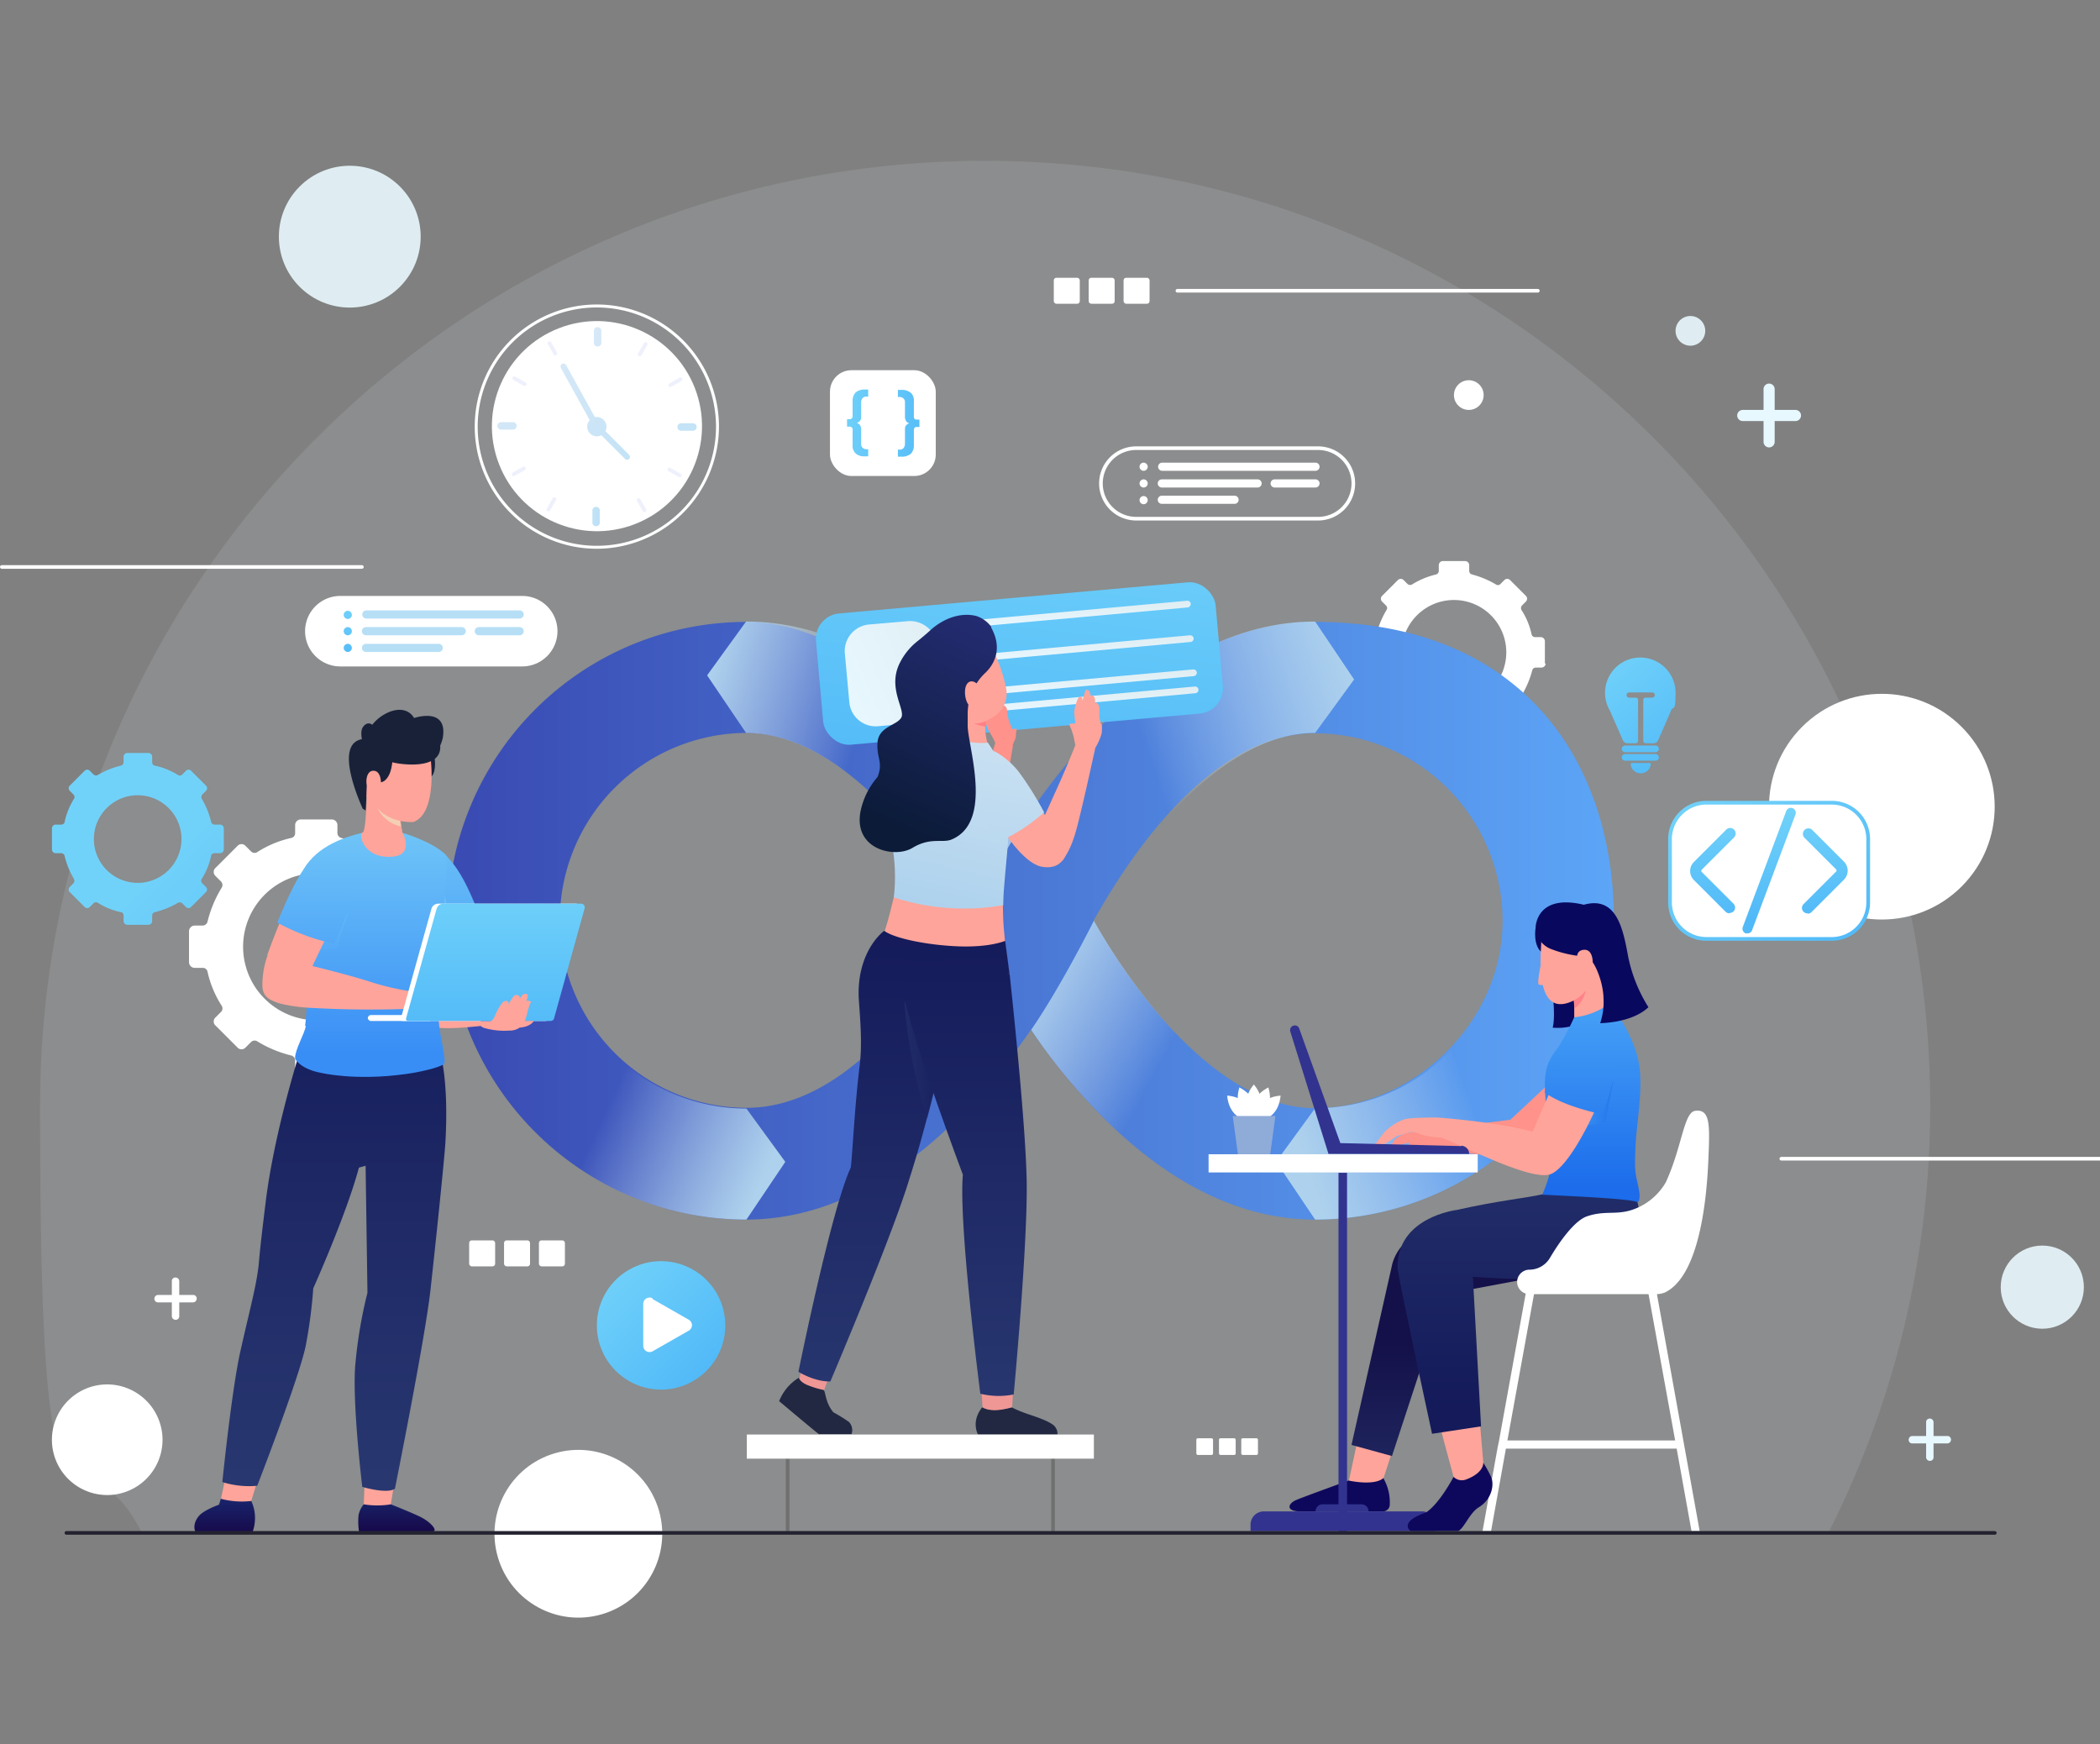 <svg xmlns="http://www.w3.org/2000/svg" xmlns:xlink="http://www.w3.org/1999/xlink" width="566" height="470" viewBox="0 0 566 470">
  <rect x="0" y="0" width="566" height="470" fill="#808080" stroke="none"/>
  <defs>
    <clipPath id="clip-path">
      <rect id="Rectangle_34975" data-name="Rectangle 34975" width="566" height="470" transform="translate(1105 8215)" fill="#fff" stroke="#707070" stroke-width="1"/>
    </clipPath>
    <linearGradient id="linear-gradient" x1="0.5" y1="-43.363" x2="0.5" y2="-44.395" gradientUnits="objectBoundingBox">
      <stop offset="0" stop-color="#dfedf2"/>
      <stop offset="1" stop-color="#e8f8ff"/>
    </linearGradient>
    <linearGradient id="linear-gradient-2" x1="0.5" y1="-410.874" x2="0.5" y2="-420.856" xlink:href="#linear-gradient"/>
    <linearGradient id="linear-gradient-3" x1="0.5" y1="-2004.838" x2="0.5" y2="-2014.825" xlink:href="#linear-gradient"/>
    <linearGradient id="linear-gradient-4" x1="0.5" y1="-738.929" x2="0.5" y2="-755.951" xlink:href="#linear-gradient"/>
    <linearGradient id="linear-gradient-5" x1="0.029" y1="-939.645" x2="1.331" y2="-938.255" xlink:href="#linear-gradient"/>
    <linearGradient id="linear-gradient-6" x1="0.035" y1="-1466.102" x2="1.333" y2="-1464.725" xlink:href="#linear-gradient"/>
    <linearGradient id="linear-gradient-7" x1="0.609" y1="0.609" x2="1.784" y2="1.786" gradientUnits="objectBoundingBox">
      <stop offset="0" stop-color="#71d2f9"/>
      <stop offset="1" stop-color="#51b9f8"/>
    </linearGradient>
    <linearGradient id="linear-gradient-8" x1="-0.018" y1="0.5" x2="1.808" y2="0.5" gradientUnits="objectBoundingBox">
      <stop offset="0" stop-color="#3949b2"/>
      <stop offset="1" stop-color="#5ca5f7"/>
    </linearGradient>
    <linearGradient id="linear-gradient-9" x1="-0.826" y1="0.5" x2="1" y2="0.5" xlink:href="#linear-gradient-8"/>
    <linearGradient id="linear-gradient-10" x1="0.753" y1="0.701" x2="0.045" y2="0.187" gradientUnits="objectBoundingBox">
      <stop offset="0" stop-color="#cbe1f2" stop-opacity="0"/>
      <stop offset="1" stop-color="#aed2ed"/>
    </linearGradient>
    <linearGradient id="linear-gradient-11" x1="0.303" y1="0.216" x2="0.858" y2="0.871" xlink:href="#linear-gradient-10"/>
    <linearGradient id="linear-gradient-12" x1="0.124" y1="0.595" x2="1.023" y2="0.359" xlink:href="#linear-gradient-10"/>
    <linearGradient id="linear-gradient-13" x1="0.671" y1="0.546" x2="-0.014" y2="0.404" xlink:href="#linear-gradient-10"/>
    <linearGradient id="linear-gradient-14" x1="0.256" y1="0.431" x2="0.948" y2="0.672" xlink:href="#linear-gradient-10"/>
    <linearGradient id="linear-gradient-15" x1="0.938" y1="0.4" x2="0.117" y2="0.624" xlink:href="#linear-gradient-10"/>
    <linearGradient id="linear-gradient-16" x1="0.499" y1="1.445" x2="0.499" y2="0.541" gradientUnits="objectBoundingBox">
      <stop offset="0" stop-color="#283770"/>
      <stop offset="1" stop-color="#141049"/>
    </linearGradient>
    <linearGradient id="linear-gradient-17" x1="0.499" y1="-0.435" x2="0.499" y2="0.898" gradientUnits="objectBoundingBox">
      <stop offset="0" stop-color="#283770"/>
      <stop offset="1" stop-color="#141a5a"/>
    </linearGradient>
    <linearGradient id="linear-gradient-18" x1="0.499" y1="-0.062" x2="0.499" y2="0.929" gradientUnits="objectBoundingBox">
      <stop offset="0" stop-color="#49a5f7"/>
      <stop offset="1" stop-color="#1c6ceb"/>
    </linearGradient>
    <linearGradient id="linear-gradient-19" x1="-0.011" y1="0.5" x2="1" y2="0.5" xlink:href="#linear-gradient-18"/>
    <linearGradient id="linear-gradient-20" x1="0.503" y1="-0.599" x2="0.503" y2="1.966" xlink:href="#linear-gradient-18"/>
    <linearGradient id="linear-gradient-21" x1="1.167" y1="-0.53" x2="-0.001" y2="1.27" xlink:href="#linear-gradient-7"/>
    <linearGradient id="linear-gradient-22" x1="1.233" y1="0.153" x2="-0.056" y2="0.756" xlink:href="#linear-gradient"/>
    <linearGradient id="linear-gradient-23" x1="0.499" y1="0" x2="0.499" y2="1" xlink:href="#linear-gradient"/>
    <linearGradient id="linear-gradient-25" x1="0.501" y1="0" x2="0.501" y2="1" xlink:href="#linear-gradient"/>
    <linearGradient id="linear-gradient-29" x1="0.501" y1="1.042" x2="0.501" y2="-0.015" xlink:href="#linear-gradient-17"/>
    <linearGradient id="linear-gradient-30" x1="0" y1="0.5" x2="1" y2="0.5" xlink:href="#linear-gradient-17"/>
    <linearGradient id="linear-gradient-31" x1="0.5" y1="1.025" x2="0.5" y2="-0.068" xlink:href="#linear-gradient-17"/>
    <linearGradient id="linear-gradient-32" x1="0.594" y1="-0.022" x2="0.413" y2="0.982" gradientUnits="objectBoundingBox">
      <stop offset="0" stop-color="#cbe1f2"/>
      <stop offset="1" stop-color="#aed2ed"/>
    </linearGradient>
    <linearGradient id="linear-gradient-33" x1="0.588" y1="-0.108" x2="0.307" y2="1.781" xlink:href="#linear-gradient-32"/>
    <linearGradient id="linear-gradient-34" x1="0.687" y1="-0.144" x2="0.398" y2="0.903" gradientUnits="objectBoundingBox">
      <stop offset="0" stop-color="#272e79"/>
      <stop offset="1" stop-color="#0b1b38"/>
    </linearGradient>
    <linearGradient id="linear-gradient-35" x1="0.04" y1="0.061" x2="1.022" y2="0.997" xlink:href="#linear-gradient-7"/>
    <linearGradient id="linear-gradient-36" x1="0.5" y1="0.005" x2="0.5" y2="0.89" xlink:href="#linear-gradient-7"/>
    <linearGradient id="linear-gradient-37" x1="0.501" y1="-0.223" x2="0.501" y2="1.074" xlink:href="#linear-gradient-7"/>
    <linearGradient id="linear-gradient-38" x1="0.507" y1="-0.228" x2="0.507" y2="1.069" xlink:href="#linear-gradient-7"/>
    <linearGradient id="linear-gradient-39" x1="-4.914" y1="-0.781" x2="-4.914" y2="1.178" gradientUnits="objectBoundingBox">
      <stop offset="0" stop-color="#1a2f79"/>
      <stop offset="1" stop-color="#160545"/>
    </linearGradient>
    <linearGradient id="linear-gradient-40" x1="6.575" y1="0.964" x2="6.575" y2="-0.277" xlink:href="#linear-gradient-17"/>
    <linearGradient id="linear-gradient-41" x1="-0.672" y1="-0.409" x2="-0.672" y2="1.239" xlink:href="#linear-gradient-39"/>
    <linearGradient id="linear-gradient-42" x1="-11.836" y1="-0.195" x2="-11.836" y2="2.158" gradientUnits="objectBoundingBox">
      <stop offset="0" stop-color="#6ec4f7"/>
      <stop offset="1" stop-color="#398ef6"/>
    </linearGradient>
    <linearGradient id="linear-gradient-43" x1="-32.119" y1="0.127" x2="-32.119" y2="1.278" xlink:href="#linear-gradient-42"/>
    <linearGradient id="linear-gradient-44" x1="-1.894" y1="0.006" x2="-1.894" y2="0.888" xlink:href="#linear-gradient-42"/>
    <linearGradient id="linear-gradient-45" x1="52.438" y1="-0.204" x2="54.125" y2="1.388" gradientUnits="objectBoundingBox">
      <stop offset="0" stop-color="#f4cfb3"/>
      <stop offset="1" stop-color="#f2bb9b"/>
    </linearGradient>
    <linearGradient id="linear-gradient-46" x1="-6.883" y1="-0.484" x2="-6.883" y2="2.451" xlink:href="#linear-gradient-42"/>
    <linearGradient id="linear-gradient-47" x1="-2.925" y1="-0.168" x2="-2.925" y2="1.136" xlink:href="#linear-gradient-7"/>
    <linearGradient id="linear-gradient-48" x1="-2.731" y1="-0.475" x2="-2.731" y2="2.44" xlink:href="#linear-gradient-42"/>
    <linearGradient id="linear-gradient-49" x1="1.041" y1="-7390.686" x2="-0.313" y2="-7400.231" gradientUnits="objectBoundingBox">
      <stop offset="0" stop-color="#b6dff6"/>
      <stop offset="1" stop-color="#ddeaf7"/>
    </linearGradient>
    <linearGradient id="linear-gradient-50" x1="1.539" y1="-7393.914" x2="-0.564" y2="-7403.459" xlink:href="#linear-gradient-49"/>
    <linearGradient id="linear-gradient-51" x1="1.159" y1="-7397.186" x2="-3.303" y2="-7406.731" xlink:href="#linear-gradient-49"/>
    <linearGradient id="linear-gradient-52" x1="1.894" y1="-7397.777" x2="-0.807" y2="-7407.323" xlink:href="#linear-gradient-49"/>
    <linearGradient id="linear-gradient-53" x1="0.273" y1="-0.318" x2="2" y2="5.409" xlink:href="#linear-gradient-7"/>
    <linearGradient id="linear-gradient-54" x1="-0.273" y1="-2.136" x2="1.409" y2="3.591" xlink:href="#linear-gradient-7"/>
    <linearGradient id="linear-gradient-55" x1="-0.818" y1="-4.045" x2="0.864" y2="1.727" xlink:href="#linear-gradient-7"/>
    <linearGradient id="linear-gradient-56" x1="-0.281" y1="0.228" x2="3.281" y2="1.172" xlink:href="#linear-gradient-7"/>
    <linearGradient id="linear-gradient-57" x1="-1.879" y1="-0.072" x2="1.621" y2="0.872" xlink:href="#linear-gradient-7"/>
    <linearGradient id="linear-gradient-58" x1="0.069" y1="0.066" x2="0.873" y2="0.87" xlink:href="#linear-gradient-7"/>
    <linearGradient id="linear-gradient-59" x1="0.132" y1="-0.095" x2="1.105" y2="1.333" xlink:href="#linear-gradient-7"/>
    <linearGradient id="linear-gradient-60" x1="-0.81" y1="-12.5" x2="1.04" y2="5.833" xlink:href="#linear-gradient-7"/>
    <linearGradient id="linear-gradient-61" x1="-0.91" y1="-13.445" x2="0.94" y2="4.889" xlink:href="#linear-gradient-7"/>
    <linearGradient id="linear-gradient-62" x1="-2.267" y1="-9.321" x2="1.143" y2="2.464" xlink:href="#linear-gradient-7"/>
    <linearGradient id="linear-gradient-63" x1="4.038" y1="6.538" x2="-2.692" y2="-4.981" xlink:href="#linear-gradient-49"/>
    <linearGradient id="linear-gradient-64" x1="2.878" y1="2.915" x2="-0.671" y2="-0.702" xlink:href="#linear-gradient-49"/>
    <linearGradient id="linear-gradient-65" x1="2.243" y1="3.477" x2="-1.757" y2="-3.369" xlink:href="#linear-gradient-49"/>
    <linearGradient id="linear-gradient-66" x1="14.95" y1="9.981" x2="-2.55" y2="-1.519" xlink:href="#linear-gradient-49"/>
    <linearGradient id="linear-gradient-67" x1="2.827" y1="10.9" x2="-3.904" y2="-19.05" xlink:href="#linear-gradient-49"/>
    <linearGradient id="linear-gradient-68" x1="4.45" y1="3.077" x2="-13.05" y2="-8.423" xlink:href="#linear-gradient-49"/>
    <linearGradient id="linear-gradient-69" x1="5.231" y1="21.55" x2="-1.5" y2="-8.4" xlink:href="#linear-gradient-49"/>
  </defs>
  <g id="img16" transform="translate(-1105 -8215)" clip-path="url(#clip-path)">
    <g id="_7016017" data-name="7016017" transform="translate(1058.634 8188.22)" style="isolation: isolate">
      <g id="OBJECTS" transform="translate(46.856 63.536)">
        <g id="Group_91988" data-name="Group 91988">
          <g id="Group_91960" data-name="Group 91960">
            <path id="Path_114593" data-name="Path 114593" d="M311.672,69.99c-140.666,0-254.72,114.054-254.72,254.72s9.9,80.438,27.413,114.954H538.979A253.592,253.592,0,0,0,566.392,324.71c0-140.666-114.054-254.72-254.72-254.72Z" transform="translate(-46.648 -63.403)" opacity="0.122" fill="url(#linear-gradient)"/>
            <circle id="Ellipse_341" data-name="Ellipse 341" cx="19.109" cy="19.109" r="19.109" transform="translate(66.759 27.024) rotate(-45)" fill="url(#linear-gradient-2)"/>
            <circle id="Ellipse_342" data-name="Ellipse 342" cx="4.002" cy="4.002" r="4.002" transform="translate(451.112 48.407)" fill="url(#linear-gradient-3)"/>
            <circle id="Ellipse_343" data-name="Ellipse 343" cx="4.002" cy="4.002" r="4.002" transform="translate(391.384 65.715)" fill="#fff"/>
            <circle id="Ellipse_344" data-name="Ellipse 344" cx="11.205" cy="11.205" r="11.205" transform="translate(538.753 298.925)" fill="url(#linear-gradient-4)"/>
            <circle id="Ellipse_345" data-name="Ellipse 345" cx="30.414" cy="30.414" r="30.414" transform="translate(463.701 180.643) rotate(-45)" fill="#fff"/>
            <path id="Path_114594" data-name="Path 114594" d="M89.9,407.99A14.907,14.907,0,1,1,75,393.083,14.944,14.944,0,0,1,89.9,407.99Z" transform="translate(-46.583 -56.741)" fill="#fff"/>
            <circle id="Ellipse_346" data-name="Ellipse 346" cx="22.611" cy="22.611" r="22.611" transform="matrix(0.959, -0.282, 0.282, 0.959, 127.334, 361.282)" fill="#fff"/>
            <g id="Group_91954" data-name="Group 91954" transform="translate(0 41.604)">
              <line id="Line_480" data-name="Line 480" x2="97.046" transform="translate(0 74.435)" fill="none" stroke="#fff" stroke-linecap="round" stroke-miterlimit="10" stroke-width="0.98"/>
              <line id="Line_481" data-name="Line 481" x2="97.046" transform="translate(479.625 233.91)" fill="none" stroke="#fff" stroke-linecap="round" stroke-miterlimit="10" stroke-width="0.98"/>
              <line id="Line_482" data-name="Line 482" x2="97.146" transform="translate(316.849)" fill="none" stroke="#fff" stroke-linecap="round" stroke-miterlimit="10" stroke-width="0.98"/>
            </g>
            <g id="Group_91955" data-name="Group 91955" transform="translate(41.119 66.616)">
              <path id="Path_114595" data-name="Path 114595" d="M97.55,369.554h-3.7v-3.7a1,1,0,0,0-1-1,.945.945,0,0,0-1,1v3.7h-3.7a1,1,0,0,0-1,1,.945.945,0,0,0,1,1h3.7v3.7a1,1,0,0,0,1,1,.945.945,0,0,0,1-1v-3.7h3.7a1,1,0,0,0,1-1A.945.945,0,0,0,97.55,369.554Z" transform="translate(-87.145 -123.938)" fill="#fff"/>
              <path id="Path_114596" data-name="Path 114596" d="M520.833,135.909h-5.6v-5.6a1.5,1.5,0,0,0-3,0v5.6h-5.6a1.5,1.5,0,0,0,0,3h5.6v5.6a1.5,1.5,0,0,0,3,0v-5.6h5.6a1.5,1.5,0,1,0,0-3Z" transform="translate(-78.526 -128.806)" fill="url(#linear-gradient-5)"/>
              <path id="Path_114597" data-name="Path 114597" d="M560.819,406.8h-3.7v-3.7a1,1,0,0,0-1-1,.945.945,0,0,0-1,1v3.7h-3.7a1,1,0,0,0-1,1,.945.945,0,0,0,1,1h3.7v3.7a1,1,0,0,0,1,1,.945.945,0,0,0,1-1v-3.7h3.7a1,1,0,0,0,1-1A.945.945,0,0,0,560.819,406.8Z" transform="translate(-77.592 -123.17)" fill="url(#linear-gradient-6)"/>
            </g>
            <g id="Group_91959" data-name="Group 91959" transform="translate(125.959 38.102)">
              <g id="Group_91956" data-name="Group 91956" transform="translate(157.574)">
                <rect id="Rectangle_35006" data-name="Rectangle 35006" width="7.003" height="7.003" rx="0.686" fill="#fff"/>
                <rect id="Rectangle_35007" data-name="Rectangle 35007" width="7.003" height="7.003" rx="0.686" transform="translate(9.404)" fill="#fff"/>
                <rect id="Rectangle_35008" data-name="Rectangle 35008" width="7.003" height="7.003" rx="0.686" transform="translate(18.809)" fill="#fff"/>
              </g>
              <g id="Group_91957" data-name="Group 91957" transform="translate(0 259.422)">
                <rect id="Rectangle_35009" data-name="Rectangle 35009" width="7.003" height="7.003" rx="0.686" fill="#fff"/>
                <rect id="Rectangle_35010" data-name="Rectangle 35010" width="7.003" height="7.003" rx="0.686" transform="translate(9.404)" fill="#fff"/>
                <rect id="Rectangle_35011" data-name="Rectangle 35011" width="7.003" height="7.003" rx="0.686" transform="translate(18.809)" fill="#fff"/>
              </g>
              <g id="Group_91958" data-name="Group 91958" transform="translate(195.992 312.747)">
                <rect id="Rectangle_35012" data-name="Rectangle 35012" width="4.502" height="4.502" rx="0.392" fill="#fff"/>
                <rect id="Rectangle_35013" data-name="Rectangle 35013" width="4.502" height="4.502" rx="0.392" transform="translate(6.103)" fill="#fff"/>
                <rect id="Rectangle_35014" data-name="Rectangle 35014" width="4.502" height="4.502" rx="0.392" transform="translate(12.106)" fill="#fff"/>
              </g>
            </g>
          </g>
          <g id="Group_91961" data-name="Group 91961" transform="translate(13.506 114.438)">
            <path id="Path_114598" data-name="Path 114598" d="M164.893,282.406V274a1.539,1.539,0,0,0-1.5-1.5h-2.2a1.288,1.288,0,0,1-1.3-1.1,29.284,29.284,0,0,0-3.8-9.1,1.346,1.346,0,0,1,.2-1.7l1.5-1.5a1.451,1.451,0,0,0,0-2.1l-6-6a1.451,1.451,0,0,0-2.1,0l-1.5,1.5a1.377,1.377,0,0,1-1.7.2,31.887,31.887,0,0,0-9.1-3.8,1.385,1.385,0,0,1-1.1-1.3v-2.2a1.539,1.539,0,0,0-1.5-1.5h-8.4a1.539,1.539,0,0,0-1.5,1.5v2.2a1.288,1.288,0,0,1-1.1,1.3,28.316,28.316,0,0,0-9.1,3.8,1.346,1.346,0,0,1-1.7-.2l-1.5-1.5a1.451,1.451,0,0,0-2.1,0l-6,6a1.451,1.451,0,0,0,0,2.1l1.5,1.5a1.377,1.377,0,0,1,.2,1.7,31.887,31.887,0,0,0-3.8,9.1,1.385,1.385,0,0,1-1.3,1.1h-2.2a1.539,1.539,0,0,0-1.5,1.5v8.4a1.539,1.539,0,0,0,1.5,1.5h2.2a1.288,1.288,0,0,1,1.3,1.1,28.317,28.317,0,0,0,3.8,9.1,1.346,1.346,0,0,1-.2,1.7l-1.5,1.5a1.451,1.451,0,0,0,0,2.1l6,6a1.451,1.451,0,0,0,2.1,0l1.5-1.5a1.377,1.377,0,0,1,1.7-.2,31.887,31.887,0,0,0,9.1,3.8,1.385,1.385,0,0,1,1.1,1.3v2.2a1.539,1.539,0,0,0,1.5,1.5h8.4a1.539,1.539,0,0,0,1.5-1.5v-2.2a1.288,1.288,0,0,1,1.1-1.3,29.284,29.284,0,0,0,9.1-3.8,1.346,1.346,0,0,1,1.7.2l1.5,1.5a1.451,1.451,0,0,0,2.1,0l6-6a1.451,1.451,0,0,0,0-2.1l-1.5-1.5a1.377,1.377,0,0,1-.2-1.7,31.887,31.887,0,0,0,3.8-9.1,1.385,1.385,0,0,1,1.3-1.1h2.2A1.539,1.539,0,0,0,164.893,282.406Zm-34.216,15.607A19.809,19.809,0,1,1,150.487,278.2,19.855,19.855,0,0,1,130.677,298.013Z" transform="translate(-59.344 -174.255)" fill="#fff"/>
            <path id="Path_114599" data-name="Path 114599" d="M455.339,203.275v-6a1.11,1.11,0,0,0-1.1-1.1h-1.5a.974.974,0,0,1-1-.8,19.508,19.508,0,0,0-2.7-6.5,1.049,1.049,0,0,1,.1-1.2l1.1-1.1a1.088,1.088,0,0,0,0-1.5l-4.3-4.3a1.088,1.088,0,0,0-1.5,0l-1.1,1.1a.911.911,0,0,1-1.2.1,24.813,24.813,0,0,0-6.5-2.7.994.994,0,0,1-.7-1v-1.5a1.11,1.11,0,0,0-1.1-1.1h-6a1.11,1.11,0,0,0-1.1,1.1v1.5a.994.994,0,0,1-.7,1,21.837,21.837,0,0,0-6.5,2.7,1.049,1.049,0,0,1-1.2-.1l-1.1-1.1a1.088,1.088,0,0,0-1.5,0l-4.3,4.3a1.088,1.088,0,0,0,0,1.5l1.1,1.1a.911.911,0,0,1,.1,1.2,24.813,24.813,0,0,0-2.7,6.5,1.077,1.077,0,0,1-1,.8h-1.5a1.11,1.11,0,0,0-1.1,1.1v6a1.11,1.11,0,0,0,1.1,1.1h1.5a.994.994,0,0,1,1,.7,21.836,21.836,0,0,0,2.7,6.5,1.048,1.048,0,0,1-.1,1.2l-1.1,1.1a1.088,1.088,0,0,0,0,1.5l4.3,4.3a1.088,1.088,0,0,0,1.5,0l1.1-1.1a.911.911,0,0,1,1.2-.1,24.813,24.813,0,0,0,6.5,2.7,1.077,1.077,0,0,1,.8,1v1.6a1.11,1.11,0,0,0,1.1,1.1h6a1.11,1.11,0,0,0,1.1-1.1v-1.6a.974.974,0,0,1,.8-1,19.508,19.508,0,0,0,6.5-2.7,1.049,1.049,0,0,1,1.2.1l1.1,1.1a1.088,1.088,0,0,0,1.5,0l4.3-4.3a1.088,1.088,0,0,0,0-1.5l-1.1-1.1a.911.911,0,0,1-.1-1.2,24.813,24.813,0,0,0,2.7-6.5.994.994,0,0,1,1-.7h1.5a1.11,1.11,0,0,0,1.1-1.1ZM430.828,214.38a14.107,14.107,0,1,1,14.107-14.107A14.09,14.09,0,0,1,430.828,214.38Z" transform="translate(-52.95 -175.662)" fill="#fff"/>
            <path id="Path_114600" data-name="Path 114600" d="M106.411,252.353v-5.7a1,1,0,0,0-1-1h-1.5a.961.961,0,0,1-.9-.7,22.414,22.414,0,0,0-2.5-6.2,1.049,1.049,0,0,1,.1-1.2l1-1a.967.967,0,0,0,0-1.4l-4-4a.967.967,0,0,0-1.4,0l-1,1a.911.911,0,0,1-1.2.1,19.717,19.717,0,0,0-6.2-2.5c-.4,0-.7-.5-.7-.9v-1.5a1,1,0,0,0-1-1H80.4a1,1,0,0,0-1,1v1.5a.961.961,0,0,1-.7.9,22.413,22.413,0,0,0-6.2,2.5,1.049,1.049,0,0,1-1.2-.1l-1-1a.967.967,0,0,0-1.4,0l-4,4a.967.967,0,0,0,0,1.4l1,1a.911.911,0,0,1,.1,1.2,19.717,19.717,0,0,0-2.5,6.2c0,.4-.5.7-.9.7h-1.5a1,1,0,0,0-1,1v5.7a1,1,0,0,0,1,1h1.5a.961.961,0,0,1,.9.7,22.414,22.414,0,0,0,2.5,6.2,1.049,1.049,0,0,1-.1,1.2l-1,1a.967.967,0,0,0,0,1.4l4,4a.967.967,0,0,0,1.4,0l1-1a.911.911,0,0,1,1.2-.1,18.805,18.805,0,0,0,6.2,2.5c.4,0,.7.5.7.9v1.5a1,1,0,0,0,1,1h5.7a1,1,0,0,0,1-1v-1.5a.961.961,0,0,1,.7-.9,22.416,22.416,0,0,0,6.2-2.5,1.048,1.048,0,0,1,1.2.1l1,1a.967.967,0,0,0,1.4,0l4-4a.967.967,0,0,0,0-1.4l-1-1a.911.911,0,0,1-.1-1.2,18.8,18.8,0,0,0,2.5-6.2c0-.4.5-.7.9-.7h1.5A1,1,0,0,0,106.411,252.353Zm-23.211,9a11.806,11.806,0,1,1,11.806-11.806A11.827,11.827,0,0,1,83.2,261.358Z" transform="translate(-60.09 -174.617)" fill="url(#linear-gradient-7)"/>
          </g>
          <g id="Group_91962" data-name="Group 91962" transform="translate(120.156 130.746)">
            <path id="Path_114601" data-name="Path 114601" d="M245.123,352.814a80.538,80.538,0,1,1,0-161.076c44.421,0,88.742,71.133,90.242,74.135l3.1,6.4-3.1,6.4c-1.4,3-35.817,74.135-90.242,74.135Zm0-131.162a50.524,50.524,0,0,0,0,101.047c27.813,0,49.423-32.115,59.728-50.524-10.3-18.409-33.716-50.524-59.728-50.524Z" transform="translate(-164.585 -191.638)" fill="url(#linear-gradient-8)"/>
            <path id="Path_114602" data-name="Path 114602" d="M395.557,352.814c-54.326,0-88.742-71.133-90.242-74.135l-3.1-6.4,3.1-6.4c1.4-3,35.817-74.135,90.242-74.135s80.538,36.117,80.538,80.538a80.613,80.613,0,0,1-80.538,80.538Zm-59.728-80.538c10.3,18.409,33.716,50.524,59.728,50.524s50.524-22.711,50.524-50.524a50.64,50.64,0,0,0-50.524-50.524C367.744,221.752,346.134,253.867,335.829,272.276Z" transform="translate(-161.747 -191.638)" fill="url(#linear-gradient-9)"/>
            <path id="Path_114603" data-name="Path 114603" d="M363.2,306.266l-18.909,23.211a157.462,157.462,0,0,1-25.612-29.414h0c8.3-12.106,16.908-29.414,16.908-29.414,5.8,10.3,15.607,24.812,27.613,35.617Z" transform="translate(-161.408 -190.011)" fill="url(#linear-gradient-10)" style="mix-blend-mode: multiply;isolation: isolate"/>
            <path id="Path_114604" data-name="Path 114604" d="M319.483,242.423c-8.3,12.106-16.908,29.414-16.908,29.414-5.8-10.3-15.607-24.812-27.613-35.617l18.909-23.211A160.686,160.686,0,0,1,319.483,242.423Z" transform="translate(-162.309 -191.199)" fill="url(#linear-gradient-11)" style="mix-blend-mode: multiply;isolation: isolate"/>
            <path id="Path_114605" data-name="Path 114605" d="M405.284,207.247l-10.5,14.407c-14.607,0-28.313,10.1-39.419,22.31l-15.407-27.013c14.507-13.907,33.116-25.312,54.826-25.312Z" transform="translate(-160.969 -191.64)" fill="url(#linear-gradient-12)" style="mix-blend-mode: multiply;isolation: isolate"/>
            <path id="Path_114606" data-name="Path 114606" d="M296.635,215.151l-21.91,20.61c-9.3-8.2-20.009-14.107-31.115-14.107l-10.5-15.507,10.5-14.507c20.81,0,38.718,10.4,52.925,23.511Z" transform="translate(-163.172 -191.64)" fill="url(#linear-gradient-13)" style="mix-blend-mode: multiply;isolation: isolate"/>
            <path id="Path_114607" data-name="Path 114607" d="M255.116,334.957l-10.5,15.607a80.273,80.273,0,0,1-55.226-21.91l15.107-27.813a50.569,50.569,0,0,0,40.119,19.809l10.5,14.407Z" transform="translate(-164.074 -189.388)" fill="url(#linear-gradient-14)" style="mix-blend-mode: multiply;isolation: isolate"/>
            <path id="Path_114608" data-name="Path 114608" d="M441.305,334.978a80.3,80.3,0,0,1-47.422,15.507l-10.5-15.607,10.5-14.407A50.6,50.6,0,0,0,430.6,304.664l10.705,30.314Z" transform="translate(-160.073 -189.31)" fill="url(#linear-gradient-15)" style="mix-blend-mode: multiply;isolation: isolate"/>
          </g>
          <g id="Group_91966" data-name="Group 91966" transform="translate(325.253 206.449)">
            <path id="Path_114609" data-name="Path 114609" d="M455.917,286.235s1.5,9,.5,12.906a15.248,15.248,0,0,0,7.2-1.1c4.4-1.6-1.2-11.806-1.2-11.806" transform="translate(-363.674 -265.392)" fill="#09085f"/>
            <path id="Path_114610" data-name="Path 114610" d="M451.9,272.511s-.9,5,2,6.9l1-4.3" transform="translate(-363.759 -265.675)" fill="#09085f"/>
            <path id="Path_114611" data-name="Path 114611" d="M462.487,319.381l-6.4-5.5-.9.8-9.3,8.7-27.313,3.5a8.012,8.012,0,0,0-3.7,1.7,7.894,7.894,0,0,0-1,1.6,3.465,3.465,0,0,0,1.9,0c.6-.1,1.9-.4,2.7-.6l.3,1.1s23.611,3,29.014,2.5h.4c4.6-.7,18.509-10.1,18.509-10.1Z" transform="translate(-364.541 -264.822)" fill="#ff928a"/>
            <path id="Path_114612" data-name="Path 114612" d="M472.318,294.922l-9.8,2.7-.4-1.2h0v-2.4a14.838,14.838,0,0,0-1-5.4l3.3-2,4.1-4.4,3.7,12.706Z" transform="translate(-363.567 -265.475)" fill="#ffa49a"/>
            <path id="Path_114613" data-name="Path 114613" d="M462.211,293.938a14.838,14.838,0,0,0-1-5.4l3.3-2,1.1-.3s.1,5.3-3.4,7.7Z" transform="translate(-363.565 -265.392)" fill="#ff8189"/>
            <path id="Path_114614" data-name="Path 114614" d="M415.1,408.321l-4.3,13.206-4.2,3.8-4-6.6,2.7-12.606Z" transform="translate(-364.773 -262.92)" fill="#ffa49a"/>
            <path id="Path_114615" data-name="Path 114615" d="M471.281,279a29.449,29.449,0,0,0-4.1,7.1,10.1,10.1,0,0,1-6.5,6.7c-9.3,3.1-7.3-14.007-7.3-16.208,0-1.6-.4-7.3,5.8-8.1C465.178,267.695,471.581,270.3,471.281,279Z" transform="translate(-363.73 -265.761)" fill="#ffa49a"/>
            <path id="Path_114616" data-name="Path 114616" d="M437.981,433.244h2.2l4-22.21h46.022l4,22.21h2.2L483.7,362.811a1.119,1.119,0,1,0-2.2.4l8.3,45.621H444.584l8.3-45.621a1.119,1.119,0,1,0-2.2-.4l-8,44.121-.4,2.2-.3,1.4-.4,2.2-3.7,20.51Z" transform="translate(-364.046 -263.832)" fill="#fff"/>
            <path id="Path_114617" data-name="Path 114617" d="M450.4,365.652l-21.91,4.1-14.307,43.62-10.905-3,11.005-48.823a12.549,12.549,0,0,1,8.1-8.5l23.011-7.6" transform="translate(-364.759 -264.172)" fill="url(#linear-gradient-16)"/>
            <path id="Path_114618" data-name="Path 114618" d="M426.509,403.48l1.2,4.7,2.6,9.6.4,2.4,4.4.5,3.4-4.5-1-11.806h0l-.1-1.2Z" transform="translate(-364.28 -262.981)" fill="#ffa49a"/>
            <path id="Path_114619" data-name="Path 114619" d="M478.862,341.278l-9.8-2.5-14.607,4.2c-4.4,1-11.906,1.7-23.011,4.2h0s-16.308,1.9-16.008,15.707c0,1.7,9.3,44.621,9.3,44.621l13.206-2-2.2-40.319c8.3.6,28.714,1.8,37.117-1.6,13.506-5.4,6-22.21,6-22.21Z" transform="translate(-364.509 -264.309)" fill="url(#linear-gradient-17)"/>
            <path id="Path_114620" data-name="Path 114620" d="M471.771,292.508s6.2,7.2,7.9,16.008c1.3,6.9-.7,16.608-.9,22.811-.2,5.5-.2,6.3.6,9.7.3,1.6,1,4,0,5.1-.6-.9-15.407-1.6-25.712-2.1,0,0,2.3-5.2,2.3-7.9.1-5.5-1.7-16.808-1.6-22.11.1-5.5,1.8-7.1,3.7-9.9a67.727,67.727,0,0,0,4.2-7.9A19.063,19.063,0,0,0,471.771,292.508Z" transform="translate(-363.72 -265.263)" fill="url(#linear-gradient-18)"/>
            <path id="Path_114621" data-name="Path 114621" d="M472.569,312.8s-1.5,8.6-2.1,11.405l-7,1Z" transform="translate(-363.518 -264.845)" opacity="0.5" fill="url(#linear-gradient-19)" style="mix-blend-mode: multiply;isolation: isolate"/>
            <path id="Path_114622" data-name="Path 114622" d="M461.776,315.983l-4.2-2.3c-.2.5-5.6,12.906-5.6,12.906-10.805-2.8-25.812-3.8-25.812-3.8s-5.6,0-7.8.3-4.9,2.2-6.2,3.5c-.7.8-2.6,3.4-2.6,3.4a4.773,4.773,0,0,0,3.1-.4c1.4-.9,2.7-1.8,2.7-1.8l3.5-1a3.8,3.8,0,0,1,2.1.2,11.471,11.471,0,0,0,2.2.7,22.037,22.037,0,0,0,4.2.5c6.7,2.6,24.712,12.006,29.614,9.8,3.7-1.6,8.3-9.8,10.6-14.607,1-2,1.6-3.4,1.6-3.4l-7.6-4.1Z" transform="translate(-364.63 -264.826)" fill="#ffa49a"/>
            <path id="Path_114623" data-name="Path 114623" d="M474.16,304.43s-1.2,11.005-4.5,17.708c0,0-10.3-2-15.407-5.9a95.852,95.852,0,0,1,7.3-14.807" transform="translate(-363.708 -265.079)" fill="url(#linear-gradient-20)"/>
            <path id="Path_114624" data-name="Path 114624" d="M451.9,272.649a6.49,6.49,0,0,0,4.1,5.7,30.774,30.774,0,0,0,7.7,1.9,3.755,3.755,0,0,1,3.1,1.1c1.3,1.3,3.3,6,3.4,10.3a17.85,17.85,0,0,1-.9,6.7s8.5,0,13.006-4.3a40.747,40.747,0,0,1-5.5-13.806c-1.4-7.8-3.3-16.208-11.906-13.806-13.006-3.1-13.006,6.2-13.006,6.2Z" transform="translate(-363.757 -265.814)" fill="#09085f"/>
            <path id="Path_114625" data-name="Path 114625" d="M462.978,281.6s-.8-2.7,1.2-3.2c4-1,3.2,6.7,1.4,6.6-1.8,0-2.6-3.5-2.6-3.5Z" transform="translate(-363.532 -265.556)" fill="#ffa49a"/>
            <path id="Path_114626" data-name="Path 114626" d="M412.219,417.785s-1.7,2.2-9.4.7c0,0-12.406,4.5-14.007,5.2-2.3.9-3.1,3.1,1,3.1h22.11a1.811,1.811,0,0,0,2-1.7,12.948,12.948,0,0,0-1.7-7.2Z" transform="translate(-365.097 -262.68)" fill="#0e085d"/>
            <g id="Group_91963" data-name="Group 91963" transform="translate(0 67.864)">
              <rect id="Rectangle_35015" data-name="Rectangle 35015" width="72.534" height="4.902" fill="#fff"/>
              <rect id="Rectangle_35016" data-name="Rectangle 35016" width="2.301" height="96.645" transform="translate(37.318 101.648) rotate(180)" fill="#32338f"/>
              <path id="Path_114627" data-name="Path 114627" d="M0,0H49.823V1.7a3.587,3.587,0,0,1-3.6,3.6H3.6A3.587,3.587,0,0,1,0,1.7V0H0Z" transform="translate(61.129 101.548) rotate(180)" fill="#32338f"/>
              <path id="Path_114628" data-name="Path 114628" d="M393.869,426.646h14.207a1.9,1.9,0,0,0-1.9-1.9h-10.5a1.9,1.9,0,0,0-1.9,1.9h0Z" transform="translate(-364.955 -330.401)" fill="#32338f"/>
            </g>
            <path id="Path_114629" data-name="Path 114629" d="M453.285,282.216s-1,4.8-.6,5.3,2.2,0,2.2,0" transform="translate(-363.743 -265.475)" fill="#ffa49a"/>
            <path id="Path_114630" data-name="Path 114630" d="M438.488,413.766a30.042,30.042,0,0,1,2.1,3.8c.9,2,.3,6-3.3,8.2-2.5,1.5-4,5.8-5.6,6.4H418.879s-3.4-2.4,4.2-5c3.8-2.6,7.4-9.6,7.4-9.6a3.17,3.17,0,0,0,3.4.7c4.8-1.8,4.6-4.4,4.6-4.4Z" transform="translate(-364.453 -262.763)" fill="#0e085d"/>
            <path id="Path_114631" data-name="Path 114631" d="M495.019,320.839c-3.1.4-3.5,9.6-7.9,19.209a16.544,16.544,0,0,1-7.4,6.8c-5.4,2.5-8.4.6-13.806,2.4-3.6,1.2-7.8,7.4-10.1,11.305a6.467,6.467,0,0,1-5.5,3.1h0a3.331,3.331,0,0,0-3.3,3.3h0a3.331,3.331,0,0,0,3.3,3.3h34.416a7.872,7.872,0,0,0,2-.4c9.7-4.5,11.405-26.412,11.806-35.317.4-9.3.7-14.207-3.4-13.706Z" transform="translate(-363.858 -264.68)" fill="#fff"/>
            <path id="Path_114632" data-name="Path 114632" d="M433.326,330.807l-32.715-.8-11.105-30.914a1.206,1.206,0,0,0-1.2-.8,1.282,1.282,0,0,0-1.2,1.6l10.3,33.015h37.918a2.2,2.2,0,0,0-2.1-2.2Z" transform="translate(-365.094 -265.144)" fill="#32338f"/>
            <g id="Group_91965" data-name="Group 91965" transform="translate(5.002 49.056)">
              <g id="Group_91964" data-name="Group 91964">
                <path id="Path_114633" data-name="Path 114633" d="M377.538,313.878c-4.6,5.6,0,10.1,0,10.1S382.14,319.481,377.538,313.878Z" transform="translate(-370.335 -313.878)" fill="#fff"/>
                <path id="Path_114634" data-name="Path 114634" d="M373.683,314.662c-2.1,7,3.9,9.3,3.9,9.3S380.186,318.064,373.683,314.662Z" transform="translate(-370.381 -313.862)" fill="#fff"/>
                <path id="Path_114635" data-name="Path 114635" d="M381.409,314.662c2.1,7-3.9,9.3-3.9,9.3S374.906,318.064,381.409,314.662Z" transform="translate(-370.304 -313.862)" fill="#fff"/>
                <path id="Path_114636" data-name="Path 114636" d="M384.7,316.819c-.7,7.3-7.2,7.1-7.2,7.1S377.5,317.419,384.7,316.819Z" transform="translate(-370.293 -313.817)" fill="#fff"/>
                <path id="Path_114637" data-name="Path 114637" d="M370.439,316.819c.7,7.3,7.2,7.1,7.2,7.1S377.642,317.419,370.439,316.819Z" transform="translate(-370.439 -313.817)" fill="#fff"/>
              </g>
              <path id="Path_114638" data-name="Path 114638" d="M382.014,332.515h-8.7l-1.4-10.3h11.505Z" transform="translate(-370.409 -313.706)" fill="#8fabd8"/>
            </g>
          </g>
          <g id="Group_91970" data-name="Group 91970" transform="translate(200.794 119.561)">
            <g id="Group_91968" data-name="Group 91968" transform="translate(8.704)">
              <path id="Path_114639" data-name="Path 114639" d="M259.814,393.741a17.013,17.013,0,0,0,4.3,1.1l1.7-4.7-7-4.7s-.9,4.4-1.3,6.2c0,0,.2,1.3,2.3,2.2Z" transform="translate(-252.011 -176.46)" fill="#ef9795"/>
              <path id="Path_114640" data-name="Path 114640" d="M270.931,403.224a44.585,44.585,0,0,0-4.2-2.6c-2.2-2.7-2-5.3-2.6-6a25.317,25.317,0,0,1-4.3-1.3c-2.2-.9-2.4-2-2.4-2a12.974,12.974,0,0,0-5.3,6.3s8.3,7,10.705,8.9h8.8a3.2,3.2,0,0,0-.8-3.4Z" transform="translate(-252.122 -176.338)" fill="#222842"/>
              <path id="Path_114641" data-name="Path 114641" d="M305.777,399.16s1.4.9,4.7.6a26.1,26.1,0,0,0,3.3-.6,29.43,29.43,0,0,0,3.8,1.6c2.2.8,5.1,1.6,7.2,3a3.073,3.073,0,0,1,1.3,2.7h-21.41s-2-3.4,1.1-7.3Z" transform="translate(-251.051 -176.177)" fill="#222842"/>
              <path id="Path_114642" data-name="Path 114642" d="M305.448,393.479c.2,2.3.4,5.7.4,5.7,2.6,1.9,8,0,8,0s.2-3.7.3-5.9l-8.7.2Z" transform="translate(-251.022 -176.298)" fill="#ef9795"/>
              <rect id="Rectangle_35017" data-name="Rectangle 35017" width="108.151" height="35.517" rx="6.862" transform="translate(9.326 9.614) rotate(-5.1)" fill="url(#linear-gradient-21)"/>
              <path id="Path_114643" data-name="Path 114643" d="M295.485,210.552a7.743,7.743,0,0,1-7,8.4l-10,.9a7.125,7.125,0,0,1-7.8-6.5l-1.2-13.106a7.182,7.182,0,0,1,6.5-7.8l10.4-.9a7.376,7.376,0,0,1,8,6.6l1.1,12.406Z" transform="translate(-251.765 -180.458)" fill="url(#linear-gradient-22)"/>
              <g id="Group_91967" data-name="Group 91967" transform="translate(50.824 5.582)">
                <path id="Path_114644" data-name="Path 114644" d="M302.819,193.254a.882.882,0,0,1-.9-.8.974.974,0,0,1,.8-1l58.327-5.3a.909.909,0,0,1,1,.8.974.974,0,0,1-.8,1l-58.327,5.3h-.1Z" transform="translate(-301.919 -186.151)" fill="url(#linear-gradient-23)"/>
                <path id="Path_114645" data-name="Path 114645" d="M303.211,197.861a.882.882,0,0,1-.9-.8.974.974,0,0,1,.8-1l58.327-5.3a.906.906,0,0,1,.2,1.8l-58.327,5.3h-.1Z" transform="translate(-301.911 -186.056)" fill="url(#linear-gradient-23)"/>
                <path id="Path_114646" data-name="Path 114646" d="M303.6,202.37a.882.882,0,0,1-.9-.8.974.974,0,0,1,.8-1l58.327-5.3a.906.906,0,0,1,.2,1.8l-58.327,5.3h-.1Z" transform="translate(-301.903 -185.963)" fill="url(#linear-gradient-25)"/>
                <path id="Path_114647" data-name="Path 114647" d="M304,206.88a.882.882,0,0,1-.9-.8.974.974,0,0,1,.8-1l58.327-5.3a.909.909,0,0,1,1,.8.974.974,0,0,1-.8,1l-58.327,5.3H304Z" transform="translate(-301.895 -185.87)" fill="url(#linear-gradient-25)"/>
                <path id="Path_114648" data-name="Path 114648" d="M304.388,211.389a.882.882,0,0,1-.9-.8.974.974,0,0,1,.8-1l58.327-5.3a.906.906,0,1,1,.2,1.8l-58.327,5.3h-.1Z" transform="translate(-301.887 -185.777)" fill="url(#linear-gradient-25)"/>
                <path id="Path_114649" data-name="Path 114649" d="M304.878,215.9a.882.882,0,0,1-.9-.8.974.974,0,0,1,.8-1l58.327-5.3a.906.906,0,0,1,.2,1.8l-58.327,5.3h-.1Z" transform="translate(-301.876 -185.684)" fill="url(#linear-gradient-23)"/>
              </g>
              <path id="Path_114650" data-name="Path 114650" d="M313.968,224.717c0-.5.8-1.7.9-2.6a13.383,13.383,0,0,1,.2-2h-.9l-.3.1-1-2.6s-.3-1.5-.4-2.6-1.3-1.5-1.3-1v1.2c0-.4-.1-.7-.1-1-.1-1.1-1.5-1.6-1.6-1.1v1.5c-.4-.8-1.4-1.1-1.5-.6v2.1c-.3-.7-.9-.9-1-.4,0,.6-.6,2.1-.3,2.8a16.486,16.486,0,0,0,.9,2.2,22.692,22.692,0,0,1,1.7,3.1c.2.6-4.6,12.706-4.6,12.706a58.473,58.473,0,0,0,7.2.7s2.2-12.206,2.2-12.706Z" transform="translate(-251.038 -180.017)" fill="#ff928a"/>
              <path id="Path_114651" data-name="Path 114651" d="M313.732,285.378l-12.606.3-16.808-3.4-7-2.3c1.5-2,3.3-7.7,4.4-12.206.8-3.2,1.4-5.7,1.4-5.7l12.606-1.4,6.1-.7s8-1.1,9.8,3.2a3.954,3.954,0,0,1,.3,2.2c0,2,0,4.4.2,7,.5,6.3,1.5,12.906,1.5,12.906Z" transform="translate(-251.602 -179.049)" fill="#ffa49a"/>
              <path id="Path_114652" data-name="Path 114652" d="M314.146,285.1l-1.2-9.1s-3.9,1.8-12.506,1.5c-8.2-.3-17.308-2.1-20.109-4.2-3.6,2.9-7.5,9.4-6.8,18.909.4,5.8.9,11.605.2,17.408-1.4,11.305-2,24.812-2.4,27.513-5.2,11.005-14.107,55.026-14.107,55.026s4.3,2.7,8.6,2.6c0,0,15.807-37.117,20.91-53.325,1.6-5,3.4-11.005,5.1-17.508,1.7-6.4,3.4-13.306,4.7-19.909a132.1,132.1,0,0,0,2.7-20.41c3.8,1,6.7,1.8,6.8,1.7.5,0,8-.3,8-.3Z" transform="translate(-252.017 -178.772)" fill="url(#linear-gradient-29)"/>
              <path id="Path_114653" data-name="Path 114653" d="M296.062,303.626c-1.3,6.6-3,13.406-4.7,19.909a138.558,138.558,0,0,1-6.2-31.615S292.86,300.524,296.062,303.626Z" transform="translate(-251.441 -178.388)" opacity="0.5" fill="url(#linear-gradient-30)" style="mix-blend-mode: multiply;isolation: isolate"/>
              <path id="Path_114654" data-name="Path 114654" d="M314.671,398.129a20.5,20.5,0,0,1-9-.2s-5.9-45.521-4.7-59.028c0,0-7.1-18.909-11.806-33.616-.9-2.8-2.5-8.2-3.1-10.6a23.38,23.38,0,0,1,.8-15.307l26.713,5.5c1.1,10.3,4.4,41.82,4.6,56.326.2,17.508-3.5,56.827-3.5,56.827Z" transform="translate(-251.441 -178.647)" fill="url(#linear-gradient-31)"/>
              <path id="Path_114655" data-name="Path 114655" d="M307.375,223.748a7.8,7.8,0,0,1-6.6-1c-3.3-2.3,0-6.5,0-6.5h6.1v1.1a5.447,5.447,0,0,0-.2,2,16.665,16.665,0,0,0,.6,4.4Z" transform="translate(-251.149 -179.948)" fill="#ffa49a"/>
              <path id="Path_114656" data-name="Path 114656" d="M306.713,217.445v2a10.116,10.116,0,0,1-4.4-1.6s2.3-.5,3-1.6h1.5v1.1Z" transform="translate(-251.087 -179.948)" fill="#ff8189"/>
              <path id="Path_114657" data-name="Path 114657" d="M307.76,223.623s4.1,5.7,5.6,10.905c1.6,5.5-1.6,27.513-1.4,32.915a61.115,61.115,0,0,1-29.514-2.1,48.745,48.745,0,0,0-1.1-17.208c-1.7-7.2.1-18.709,1.8-22.01,1.6-3.3,16.508-3.8,16.508-3.8a14.368,14.368,0,0,0,8.1,1.3Z" transform="translate(-251.533 -179.823)" fill="url(#linear-gradient-32)"/>
              <path id="Path_114658" data-name="Path 114658" d="M337.462,218.881h0l-.4-1.6v-2.3c0-1.6-.8-1.9-1.2-1.8v-.2c.2-1.4-.7-2-1-1.8,0,0,0,.1-.2.3,0-1.6-.8-1.9-1.2-1.8-.2,0-.6,1.6-1,3v-.6c-.2-.7-.8-.8-1.2,0a10.9,10.9,0,0,0-1,3.6c0,.6.3,3,.3,3l-1.7.2a20.187,20.187,0,0,1,1.1,2.9c.2.7.6,2.8.6,2.8-1.1,2.8-3.5,8.6-5.6,13.106-2.6,5.8-4.9,10.805-4.9,10.805l7,7.3c2.9-4.1,3.7-7.9,5.4-15.007,1.4-5.9,3-13.306,3.5-15.507a15.459,15.459,0,0,0,1.7-3.9,11.076,11.076,0,0,0,0-2.6Z" transform="translate(-250.721 -180.084)" fill="#ffa49a"/>
              <path id="Path_114659" data-name="Path 114659" d="M321.336,240.751s6.2,10.2,6.7,11.405-1,5.7-6.6,4.5c-4.8-1.1-10.2-9.8-10.2-9.8l10.1-6.1Z" transform="translate(-250.903 -179.443)" fill="#ffa49a"/>
              <path id="Path_114660" data-name="Path 114660" d="M309.638,226.154a21.64,21.64,0,0,1,6,5.2,85.235,85.235,0,0,1,6.9,11.005,47.434,47.434,0,0,1-11.906,7.8s-7.6-9.3-9.2-15.207C299.833,229.156,305.736,224.153,309.638,226.154Z" transform="translate(-251.111 -179.753)" fill="url(#linear-gradient-33)"/>
              <path id="Path_114661" data-name="Path 114661" d="M309.167,199.828a39.675,39.675,0,0,1,3.3,9.9,7.275,7.275,0,0,1-2.9,7.1,17.363,17.363,0,0,1-2.6,1.5,6.393,6.393,0,0,1-7.4-1.3,18.032,18.032,0,0,1-3.4-4.8c-4.9-9.4,5.9-19.809,12.906-12.506Z" transform="translate(-251.239 -180.34)" fill="#ffa49a"/>
              <path id="Path_114662" data-name="Path 114662" d="M308.91,193.177a8.041,8.041,0,0,0-4.1-3c-4.5-1.1-9.1.9-12.306,3.8h0s-1.4,1.3-3.4,2.9a17.262,17.262,0,0,0-5.1,6.4c-3,6.6,1.8,12.206.6,14.307s-6.1,2.4-6.4,6.7c-.3,4.2,1.6,5.3,0,9.3h0a20.343,20.343,0,0,0-4.5,8.9c-2.3,10.6,9.1,13.106,13.907,10.2s7.9-1.3,10.4-2.2c11.806-4.7,4.3-25.812,4.5-31.015v-3.1a15.082,15.082,0,0,1,4.8-10.905c2.7-2.6,4.5-6.9,1.5-12.206Z" transform="translate(-251.683 -180.492)" fill="url(#linear-gradient-34)"/>
              <path id="Path_114663" data-name="Path 114663" d="M305.435,209.623c-.6-1.9-2.8-3.1-3.8-1.3s-.2,6.1,1.8,6.2C305.435,214.525,306.736,213.825,305.435,209.623Z" transform="translate(-251.11 -180.13)" fill="#ffa49a"/>
            </g>
            <g id="Group_91969" data-name="Group 91969" transform="translate(0 230.287)">
              <line id="Line_483" data-name="Line 483" y2="20.009" transform="translate(11.005 6.503)" fill="none" stroke="#707070" stroke-miterlimit="10" stroke-width="0.98"/>
              <line id="Line_484" data-name="Line 484" y2="20.009" transform="translate(82.539 6.503)" fill="none" stroke="#707070" stroke-miterlimit="10" stroke-width="0.98"/>
              <rect id="Rectangle_35018" data-name="Rectangle 35018" width="93.544" height="6.503" fill="#fff"/>
            </g>
          </g>
          <g id="Group_91972" data-name="Group 91972" transform="translate(449.111 179.068)">
            <rect id="Rectangle_35019" data-name="Rectangle 35019" width="53.325" height="36.717" rx="9.607" transform="translate(0.5 0.5)" fill="#fff"/>
            <path id="Path_114664" data-name="Path 114664" d="M531.014,276.7H497.2a10.29,10.29,0,0,1-10.3-10.3V249.291a10.29,10.29,0,0,1,10.3-10.3h33.816a10.29,10.29,0,0,1,10.3,10.3V266.4A10.29,10.29,0,0,1,531.014,276.7ZM497.2,239.987a9.351,9.351,0,0,0-9.3,9.3V266.4a9.351,9.351,0,0,0,9.3,9.3h33.816a9.351,9.351,0,0,0,9.3-9.3V249.291a9.351,9.351,0,0,0-9.3-9.3Z" transform="translate(-486.893 -238.986)" fill="url(#linear-gradient-35)"/>
            <g id="Group_91971" data-name="Group 91971" transform="translate(5.928 1.94)">
              <path id="Path_114665" data-name="Path 114665" d="M507.9,274.664h-.5a1.338,1.338,0,0,1-.8-1.7L518.3,241.749a1.329,1.329,0,1,1,2.5.9L509.1,273.864a1.3,1.3,0,0,1-1.2.8Z" transform="translate(-492.416 -240.887)" fill="url(#linear-gradient-36)"/>
              <path id="Path_114666" data-name="Path 114666" d="M503.381,269.154a1.5,1.5,0,0,1-1.1-.4l-8.6-8.6a3.443,3.443,0,0,1,0-4.8l8.8-8.8a1.486,1.486,0,0,1,2.1,2.1l-8.8,8.8a.454.454,0,0,0,0,.5l8.6,8.6a1.451,1.451,0,0,1,0,2.1,1.5,1.5,0,0,1-1.1.4Z" transform="translate(-492.701 -240.78)" fill="url(#linear-gradient-37)"/>
              <path id="Path_114667" data-name="Path 114667" d="M523.782,269.152a1.5,1.5,0,0,1-1.1-.4,1.451,1.451,0,0,1,0-2.1l8.8-8.8a.454.454,0,0,0,0-.5l-8.6-8.6a1.486,1.486,0,0,1,2.1-2.1l8.6,8.6a3.442,3.442,0,0,1,0,4.8l-8.8,8.8a1.5,1.5,0,0,1-1.1.4Z" transform="translate(-492.092 -240.778)" fill="url(#linear-gradient-38)"/>
            </g>
          </g>
          <g id="Group_91974" data-name="Group 91974" transform="translate(51.898 154.538)">
            <path id="Path_114668" data-name="Path 114668" d="M142.831,415.433l-.4,9.5s4.1,1.7,7.3,0l1.5-9.2" transform="translate(-96.783 -210.818)" fill="#ffa49a"/>
            <path id="Path_114669" data-name="Path 114669" d="M107.092,412.394l-2.4,11.305s4.6,2.2,8.1.7l2.9-9.4" transform="translate(-97.561 -210.88)" fill="#ffa49a"/>
            <path id="Path_114670" data-name="Path 114670" d="M141.161,432.048h20.009a.458.458,0,0,0,.4-.5c-.2-.8-1.4-2.1-3.6-3.3-2.4-1.2-8.2-3.5-8.2-3.5a22.806,22.806,0,0,1-7.3,0,6.39,6.39,0,0,0-1.4,2.9,17.532,17.532,0,0,0,.1,4.3Z" transform="translate(-96.814 -210.626)" fill="url(#linear-gradient-39)"/>
            <path id="Path_114671" data-name="Path 114671" d="M126.293,304.272s-7.1,21.91-9.5,41.319-1.5,14.907-2.3,19.909c-.7,4.5-2.4,11.005-4.5,20.31-2.4,10.6-4.9,35.417-4.9,35.417a23.867,23.867,0,0,0,9.4,1s11.505-29.614,13.106-37.918a132.193,132.193,0,0,0,2-15.307s8.9-19.809,12.306-32.515l1.8-.5.5,34.216a124.251,124.251,0,0,0-3.3,19.709c-.8,10.3,1.9,32.615,1.9,32.615s6.6,2,8.8.5c0,0,8.2-40.819,9.6-53.725,1.3-11.705,3.7-34.716,4-39.519,1-17.208-1.5-24.612-1.5-24.612l-37.618-.8Z" transform="translate(-97.553 -213.11)" fill="url(#linear-gradient-40)"/>
            <path id="Path_114672" data-name="Path 114672" d="M113.039,423.875a21.672,21.672,0,0,1-8.2-.6l-.5,1.6s-3.7,1.3-5.2,2.8c-2.2,2.4-1.2,4.4-1.2,4.4h15.507a11.063,11.063,0,0,0-.4-8.2Z" transform="translate(-97.705 -210.656)" fill="url(#linear-gradient-41)"/>
            <path id="Path_114673" data-name="Path 114673" d="M173.9,298.491s-7.8,1-12.206.5c-5.1-.6-.4-5.5-.4-5.5l12.106,2.9.5,2Z" transform="translate(-96.435 -213.332)" fill="#ffa49a"/>
            <path id="Path_114674" data-name="Path 114674" d="M162.233,277.325c.8-.2,1.6-.4,2.3-.6,7.5-2.2,9.5-4.8,9.5-4.8-4.7-13.106-7.7-16.108-9.8-18.509-4-4.5-1,9.8-.5,10Z" transform="translate(-96.376 -214.177)" fill="url(#linear-gradient-42)"/>
            <path id="Path_114675" data-name="Path 114675" d="M163.849,264.081l1.8,7.9-4.2-1Z" transform="translate(-96.391 -213.939)" fill="url(#linear-gradient-43)" style="mix-blend-mode: multiply;isolation: isolate"/>
            <path id="Path_114676" data-name="Path 114676" d="M127.2,299.441c-.3,2.1-2.9,6.3-2.9,8.7,0,.6,2,3.1,7.1,4,0,0,9.1,2.2,22.711.3,3.2-.4,9.1-1.7,10.3-2.7.8-.7-1.1-7.4-1.4-11.605-.7-9.9,1-12.106,1.1-20.51v-.6c.2-13.006,1.5-19.509.9-23.511-3-3.4-11.305-6-11.906-6.1H142.4c-4.4,1.1-12.106,3.4-15.907,10,.2,5.2-.1,11.605.5,19.709.1,1.2,1.2,13.406,0,22.411Z" transform="translate(-97.157 -214.282)" fill="url(#linear-gradient-44)"/>
            <g id="Group_91973" data-name="Group 91973" transform="translate(41.643)">
              <path id="Path_114677" data-name="Path 114677" d="M161.2,227.714s.7,4.5-1.5,5.4l-.8-5" transform="translate(-138.086 -214.689)" fill="#192139"/>
              <path id="Path_114678" data-name="Path 114678" d="M150.549,254.016c5.1-.6,2.8-5.8,2.3-6.5h0s-.8-5.5-.9-5.8l-8.7-3.8s-.2,9.5-1.1,9.6C140.844,248.113,142.545,254.916,150.549,254.016Z" transform="translate(-138.44 -214.478)" fill="#ffa49a"/>
              <path id="Path_114679" data-name="Path 114679" d="M146.06,240.947a9.346,9.346,0,0,0,6.3,4.9l-.7-4.3-5.7-.6Z" transform="translate(-138.353 -214.416)" fill="url(#linear-gradient-45)" style="mix-blend-mode: multiply;isolation: isolate"/>
              <path id="Path_114680" data-name="Path 114680" d="M160.46,227.66s2,14.907-4.6,17.408c0,0-6.6.6-10.4-4.5-1.1-1.5-2.5-1.8-2.9-3.6-.7-2.9-1.8-8.3-.5-11.505,1.9-4.6,18.209-9,18.409,2.2Z" transform="translate(-138.446 -214.835)" fill="#ffa49a"/>
              <path id="Path_114681" data-name="Path 114681" d="M156.119,217.272s-1.5-3.5-6.3-1.9a11.271,11.271,0,0,0-5,3.6s-1.3-1.1-2.5.6c-.8,1.1-.3,3.3-.3,3.3-7.9,1.4,0,18.109.2,18.709l.8.5c.2-2.4.2-4.7.3-6.4,0-.5.9-.8,1-1.2,1.5.3,3.1.2,3.9-.5,1.5-1.3,1.8-3.5,2-4.9,1.5.5,13.406,2.4,12.906-4.5a11.43,11.43,0,0,0,.7-2.1c1.4-8.5-7.8-5.3-7.8-5.3Z" transform="translate(-138.507 -214.952)" fill="#192139"/>
              <path id="Path_114682" data-name="Path 114682" d="M145.919,237.55c-3,1.1-3.9-6.2-1.1-6.5,2.1-.2,2.2,2.7,2.2,2.7s.5,3.1-1.1,3.8Z" transform="translate(-138.411 -214.62)" fill="#ffa49a"/>
            </g>
            <path id="Path_114683" data-name="Path 114683" d="M138.914,266.924l-3.4,11.205-6.9,1Z" transform="translate(-97.068 -213.88)" fill="url(#linear-gradient-46)" style="mix-blend-mode: multiply;isolation: isolate"/>
            <path id="Path_114684" data-name="Path 114684" d="M116.971,280.143a168.319,168.319,0,0,1,7.9-18.709l11.605,6.6s-4.4,8.8-7.3,15.007c2.8.7,10.1,2.5,15.707,4.3a70.812,70.812,0,0,0,13.706,2.9,35.071,35.071,0,0,0-.3,4.2,283.836,283.836,0,0,1-29.114-.1,45.22,45.22,0,0,1-8.8-1.2c-2.7-.9-4.5-1.7-4.7-4.5a23.369,23.369,0,0,1,1.4-8.5Z" transform="translate(-97.335 -213.993)" fill="#ffa49a"/>
            <path id="Path_114685" data-name="Path 114685" d="M144.31,297.148h16.008v-1.6H144.31a.861.861,0,0,0-.8.8h0a.861.861,0,0,0,.8.8Z" transform="translate(-96.761 -213.29)" fill="#fff"/>
            <path id="Path_114686" data-name="Path 114686" d="M152.834,297.754h38.318a.974.974,0,0,0,1-.8l8.2-29.514a1,1,0,0,0-1-1.3H162.339a1.928,1.928,0,0,0-1.9,1.5l-8.2,29.414a.545.545,0,0,0,.5.7Z" transform="translate(-96.581 -213.896)" fill="#fff"/>
            <path id="Path_114687" data-name="Path 114687" d="M154.207,297.754h38.318a.974.974,0,0,0,1-.8l8.2-29.514a1,1,0,0,0-1-1.3H163.711a1.928,1.928,0,0,0-1.9,1.5l-8.2,29.414a.545.545,0,0,0,.5.7Z" transform="translate(-96.553 -213.896)" fill="url(#linear-gradient-47)"/>
            <path id="Path_114688" data-name="Path 114688" d="M187.4,297.116s-.7,1.5-3.7,1.8l.2-1.8Z" transform="translate(-95.932 -213.258)" fill="#ffa49a"/>
            <path id="Path_114689" data-name="Path 114689" d="M186.93,292.261c0-.3-.7-.6-1.3-.4a12.773,12.773,0,0,0,.4-1.3c0-.8-.8-.7-1.3-.4s-1.1,1.6-1.2,1.7a4.909,4.909,0,0,0,.4-1,1.06,1.06,0,0,0-1.7-.3,16.448,16.448,0,0,0-1.4,2.2v-.5c-.1-.5-1-.6-1.6,0a15.014,15.014,0,0,0-2.1,3.7h0c-.6,1.3-1.1,1.4-1.3,1.4h-3.2a2.445,2.445,0,0,0,1.7,1.8,19.776,19.776,0,0,0,6.6.7,4.874,4.874,0,0,0,4-1.8,22.164,22.164,0,0,0,1.1-3.6h0c.1-.4.7-2.1.7-2.1Z" transform="translate(-96.161 -213.405)" fill="#ffa49a"/>
            <path id="Path_114690" data-name="Path 114690" d="M126.695,257.121s-2.6,3.2-7.1,14.307a56.676,56.676,0,0,0,15.307,5.7s1.8-3.6,5.9-14.007" transform="translate(-97.254 -214.082)" fill="url(#linear-gradient-48)"/>
          </g>
          <g id="Group_91979" data-name="Group 91979" transform="translate(81.738 84.024)">
            <g id="Group_91976" data-name="Group 91976" transform="translate(0 39.819)">
              <g id="Group_91975" data-name="Group 91975">
                <path id="Path_114691" data-name="Path 114691" d="M126.943,194.381h0a9.5,9.5,0,0,0,9.5,9.5h49.023a9.5,9.5,0,0,0,9.5-9.5h0a9.5,9.5,0,0,0-9.5-9.5H136.448A9.5,9.5,0,0,0,126.943,194.381Z" transform="translate(-126.943 -184.876)" fill="#fff"/>
                <path id="Path_114692" data-name="Path 114692" d="M184.459,190.9H143.14a1.11,1.11,0,0,1-1.1-1.1h0a1.11,1.11,0,0,1,1.1-1.1h41.319a1.11,1.11,0,0,1,1.1,1.1h0A1.11,1.11,0,0,1,184.459,190.9Z" transform="translate(-126.632 -184.798)" fill="url(#linear-gradient-49)"/>
                <path id="Path_114693" data-name="Path 114693" d="M168.854,195.312H143.042a1.11,1.11,0,0,1-1.1-1.1h0a1.11,1.11,0,0,1,1.1-1.1h25.812a1.11,1.11,0,0,1,1.1,1.1h0A1.11,1.11,0,0,1,168.854,195.312Z" transform="translate(-126.634 -184.707)" fill="url(#linear-gradient-50)"/>
                <path id="Path_114694" data-name="Path 114694" d="M183.847,195.312H172.841a1.11,1.11,0,0,1-1.1-1.1h0a1.11,1.11,0,0,1,1.1-1.1h11.005a1.11,1.11,0,0,1,1.1,1.1h0A1.11,1.11,0,0,1,183.847,195.312Z" transform="translate(-126.019 -184.707)" fill="url(#linear-gradient-51)"/>
                <path id="Path_114695" data-name="Path 114695" d="M162.651,199.723H143.042a1.11,1.11,0,0,1-1.1-1.1h0a1.11,1.11,0,0,1,1.1-1.1h19.609a1.11,1.11,0,0,1,1.1,1.1h0A1.11,1.11,0,0,1,162.651,199.723Z" transform="translate(-126.634 -184.616)" fill="url(#linear-gradient-52)"/>
              </g>
              <path id="Path_114696" data-name="Path 114696" d="M139.339,189.9a1.1,1.1,0,1,1-1.1-1.1A1.11,1.11,0,0,1,139.339,189.9Z" transform="translate(-126.733 -184.795)" fill="url(#linear-gradient-53)"/>
              <path id="Path_114697" data-name="Path 114697" d="M139.339,194.211a1.1,1.1,0,1,1-1.1-1.1A1.11,1.11,0,0,1,139.339,194.211Z" transform="translate(-126.733 -184.707)" fill="url(#linear-gradient-54)"/>
              <path id="Path_114698" data-name="Path 114698" d="M139.339,198.622a1.1,1.1,0,1,1-1.1-1.1A1.11,1.11,0,0,1,139.339,198.622Z" transform="translate(-126.733 -184.616)" fill="url(#linear-gradient-55)"/>
            </g>
            <g id="Group_91978" data-name="Group 91978" transform="translate(214.501)">
              <g id="Group_91977" data-name="Group 91977">
                <path id="Path_114699" data-name="Path 114699" d="M337.11,155.367h0a9.5,9.5,0,0,0,9.5,9.5h49.023a9.5,9.5,0,0,0,9.5-9.5h0a9.5,9.5,0,0,0-9.5-9.5H346.615A9.5,9.5,0,0,0,337.11,155.367Z" transform="translate(-337.11 -145.862)" fill="none" stroke="#fff" stroke-miterlimit="10" stroke-width="0.98"/>
                <path id="Path_114700" data-name="Path 114700" d="M394.626,151.886H353.307a1.11,1.11,0,0,1-1.1-1.1h0a1.11,1.11,0,0,1,1.1-1.1h41.319a1.11,1.11,0,0,1,1.1,1.1h0A1.11,1.11,0,0,1,394.626,151.886Z" transform="translate(-336.799 -145.783)" fill="#fff"/>
                <path id="Path_114701" data-name="Path 114701" d="M379.021,156.3H353.209a1.11,1.11,0,0,1-1.1-1.1h0a1.11,1.11,0,0,1,1.1-1.1h25.812a1.11,1.11,0,0,1,1.1,1.1h0A1.11,1.11,0,0,1,379.021,156.3Z" transform="translate(-336.801 -145.692)" fill="#fff"/>
                <path id="Path_114702" data-name="Path 114702" d="M394.014,156.3H383.008a1.11,1.11,0,0,1-1.1-1.1h0a1.11,1.11,0,0,1,1.1-1.1h11.005a1.11,1.11,0,0,1,1.1,1.1h0A1.11,1.11,0,0,1,394.014,156.3Z" transform="translate(-336.186 -145.692)" fill="#fff"/>
                <path id="Path_114703" data-name="Path 114703" d="M372.818,160.61H353.209a1.11,1.11,0,0,1-1.1-1.1h0a1.11,1.11,0,0,1,1.1-1.1h19.609a1.11,1.11,0,0,1,1.1,1.1h0A1.11,1.11,0,0,1,372.818,160.61Z" transform="translate(-336.801 -145.603)" fill="#fff"/>
              </g>
              <path id="Path_114704" data-name="Path 114704" d="M349.506,150.786a1.1,1.1,0,1,1-1.1-1.1A1.11,1.11,0,0,1,349.506,150.786Z" transform="translate(-336.9 -145.783)" fill="#fff"/>
              <path id="Path_114705" data-name="Path 114705" d="M349.506,155.2a1.1,1.1,0,1,1-1.1-1.1A1.11,1.11,0,0,1,349.506,155.2Z" transform="translate(-336.9 -145.692)" fill="#fff"/>
              <path id="Path_114706" data-name="Path 114706" d="M349.506,159.608a1.1,1.1,0,1,1-1.1-1.1A1.11,1.11,0,0,1,349.506,159.608Z" transform="translate(-336.9 -145.601)" fill="#fff"/>
            </g>
          </g>
          <g id="Group_91981" data-name="Group 91981" transform="translate(223.205 63.014)">
            <rect id="Rectangle_35020" data-name="Rectangle 35020" width="28.513" height="28.513" rx="5.784" fill="#fff"/>
            <g id="Group_91980" data-name="Group 91980" transform="translate(4.602 5.202)">
              <path id="Path_114707" data-name="Path 114707" d="M273.562,138.778a1.457,1.457,0,0,1-.9.6,1.457,1.457,0,0,1,.9.6,2.27,2.27,0,0,1,.3,1.3v3.7a1.367,1.367,0,0,0,.4,1.1,1.6,1.6,0,0,0,1.1.4h.4v1.9h-1a3.294,3.294,0,0,1-2.4-.8,2.825,2.825,0,0,1-.8-2.3v-4a.8.8,0,0,0-.9-.9h-.6v-2h.6a.8.8,0,0,0,.9-.9v-4a3.2,3.2,0,0,1,.8-2.3,3.651,3.651,0,0,1,2.4-.8h1v1.9h-.4a1.367,1.367,0,0,0-1.1.4,1.821,1.821,0,0,0-.4,1.1v3.7C273.862,138.078,273.862,138.478,273.562,138.778Z" transform="translate(-270.061 -130.374)" fill="url(#linear-gradient-56)"/>
              <path id="Path_114708" data-name="Path 114708" d="M289.293,138.476v2h-.7c-.3,0-.5,0-.6.2a1.446,1.446,0,0,0-.2.7v4a3.2,3.2,0,0,1-.8,2.3,3.744,3.744,0,0,1-2.5.8h-1v-1.9h.4a1.366,1.366,0,0,0,1.1-.4,1.821,1.821,0,0,0,.4-1.1v-3.7c0-.6,0-1,.3-1.3a1.457,1.457,0,0,1,.9-.6,1.457,1.457,0,0,1-.9-.6,2.27,2.27,0,0,1-.3-1.3v-3.7a1.366,1.366,0,0,0-.4-1.1,1.6,1.6,0,0,0-1.1-.4h-.4v-1.9h1a3.744,3.744,0,0,1,2.5.8,2.825,2.825,0,0,1,.8,2.3v4a.844.844,0,0,0,.2.7c.1.2.4.2.6.2Z" transform="translate(-269.784 -130.372)" fill="url(#linear-gradient-57)"/>
            </g>
          </g>
          <g id="Group_91982" data-name="Group 91982" transform="translate(160.375 303.126)">
            <circle id="Ellipse_347" data-name="Ellipse 347" cx="17.308" cy="17.308" r="17.308" fill="url(#linear-gradient-58)"/>
            <path id="Path_114709" data-name="Path 114709" d="M218.746,370.545l9.8,5.6a1.688,1.688,0,0,1,0,2.9l-9.8,5.6a1.7,1.7,0,0,1-2.5-1.5V371.846a1.7,1.7,0,0,1,2.5-1.5Z" transform="translate(-203.739 -360.34)" fill="#fff"/>
          </g>
          <g id="Group_91983" data-name="Group 91983" transform="translate(432.103 140.448)">
            <path id="Path_114710" data-name="Path 114710" d="M488.037,215.455h0l-3.5,8a1.3,1.3,0,0,1-1.2.8h-2.2a.646.646,0,0,1-.6-.6V212.554a.646.646,0,0,1,.6-.6h1.8a.7.7,0,1,0,0-1.4h-6.2a.7.7,0,1,0,0,1.4h1.8a.646.646,0,0,1,.6.6v11.105a.646.646,0,0,1-.6.6h-2.2a1.442,1.442,0,0,1-1.3-.8l-3.5-8a9.506,9.506,0,1,1,17.708-4.8c0,5.3-.5,3.4-1.3,4.8Z" transform="translate(-470.229 -201.147)" fill="url(#linear-gradient-59)"/>
            <path id="Path_114711" data-name="Path 114711" d="M483.744,226.182h-8.2a.9.9,0,0,1-.9-.9h0a.9.9,0,0,1,.9-.9h8.2a.9.9,0,0,1,.9.9h0A.9.9,0,0,1,483.744,226.182Z" transform="translate(-470.138 -200.668)" fill="url(#linear-gradient-60)"/>
            <path id="Path_114712" data-name="Path 114712" d="M483.744,228.436h-8.2a.9.9,0,0,1-.9-.9h0a.9.9,0,0,1,.9-.9h8.2a.9.9,0,0,1,.9.9h0A.9.9,0,0,1,483.744,228.436Z" transform="translate(-470.138 -200.621)" fill="url(#linear-gradient-61)"/>
            <path id="Path_114713" data-name="Path 114713" d="M482,228.988c.3,0,.5.2.4.5a2.736,2.736,0,0,1-5.4,0c0-.3.1-.5.4-.5H482Z" transform="translate(-470.089 -200.573)" fill="url(#linear-gradient-62)"/>
            <line id="Line_485" data-name="Line 485" y1="9.304" transform="translate(9.505 14.408)" fill="#fff"/>
          </g>
          <g id="Group_91987" data-name="Group 91987" transform="translate(123.767 41.454)">
            <path id="Path_114714" data-name="Path 114714" d="M204.656,173.757a32.915,32.915,0,1,1,32.915-32.915A33.006,33.006,0,0,1,204.656,173.757Zm0-65.031a32.115,32.115,0,1,0,32.115,32.115A32.151,32.151,0,0,0,204.656,108.727Z" transform="translate(-168.048 -104.075)" fill="#fff"/>
            <circle id="Ellipse_348" data-name="Ellipse 348" cx="28.313" cy="28.313" r="28.313" transform="translate(0 20.477) rotate(-21.2)" fill="#fff"/>
            <path id="Path_114715" data-name="Path 114715" d="M206.645,140.229a2.6,2.6,0,1,1-2.6-2.6A2.649,2.649,0,0,1,206.645,140.229Z" transform="translate(-167.436 -103.462)" fill="url(#linear-gradient-63)"/>
            <path id="Path_114716" data-name="Path 114716" d="M203.889,140.02h0a.91.91,0,0,1-1.1-.3l-8.3-15.007a.91.91,0,0,1,.3-1.1h0a.91.91,0,0,1,1.1.3l8.3,15.007A.91.91,0,0,1,203.889,140.02Z" transform="translate(-167.581 -103.753)" fill="url(#linear-gradient-64)"/>
            <path id="Path_114717" data-name="Path 114717" d="M204.388,140.573h0a.785.785,0,0,1,1.1,0l7.2,7.2a.785.785,0,0,1,0,1.1h0a.785.785,0,0,1-1.1,0l-7.2-7.2A.785.785,0,0,1,204.388,140.573Z" transform="translate(-167.38 -103.406)" fill="url(#linear-gradient-65)"/>
            <g id="Group_91984" data-name="Group 91984" transform="translate(9.796 9.955)">
              <path id="Path_114718" data-name="Path 114718" d="M204.208,119.108a.945.945,0,0,1-1-1v-3.2a1,1,0,1,1,2,0v3.2A.945.945,0,0,1,204.208,119.108Z" transform="translate(-177.195 -113.906)" fill="url(#linear-gradient-66)"/>
              <path id="Path_114719" data-name="Path 114719" d="M229.465,141.3h-3.2a1,1,0,0,1,0-2h3.2a1,1,0,1,1,0,2Z" transform="translate(-176.74 -113.382)" fill="url(#linear-gradient-67)"/>
              <path id="Path_114720" data-name="Path 114720" d="M203.815,166.553a.945.945,0,0,1-1-1v-3.2a1,1,0,0,1,2,0v3.2A.945.945,0,0,1,203.815,166.553Z" transform="translate(-177.203 -112.927)" fill="url(#linear-gradient-68)"/>
              <path id="Path_114721" data-name="Path 114721" d="M181.922,141h-3.2a1,1,0,1,1,0-2h3.2a1,1,0,0,1,0,2Z" transform="translate(-177.72 -113.388)" fill="url(#linear-gradient-69)"/>
            </g>
            <g id="Group_91985" data-name="Group 91985" transform="translate(13.658 13.817)" opacity="0.5">
              <path id="Path_114722" data-name="Path 114722" d="M193.054,121.431c-.2,0-.3,0-.4-.2l-1.6-2.8a.515.515,0,1,1,.9-.5l1.6,2.8a.663.663,0,0,1-.2.7h-.3Z" transform="translate(-181.309 -117.69)" fill="#dee2f9"/>
              <path id="Path_114723" data-name="Path 114723" d="M223.311,129.739c-.2,0-.3,0-.4-.2a.663.663,0,0,1,.2-.7l2.8-1.6a.515.515,0,1,1,.5.9l-2.8,1.6h-.3Z" transform="translate(-180.652 -117.494)" fill="#dee2f9"/>
              <path id="Path_114724" data-name="Path 114724" d="M216.58,162.8c-.2,0-.3,0-.4-.2l-1.6-2.8a.515.515,0,0,1,.9-.5l1.6,2.8a.663.663,0,0,1-.2.7h-.3Z" transform="translate(-180.824 -116.837)" fill="#dee2f9"/>
              <path id="Path_114725" data-name="Path 114725" d="M181.944,153.265c-.2,0-.3,0-.4-.2a.663.663,0,0,1,.2-.7l2.8-1.6a.515.515,0,0,1,.5.9l-2.8,1.6h-.3Z" transform="translate(-181.505 -117.009)" fill="#dee2f9"/>
            </g>
            <g id="Group_91986" data-name="Group 91986" transform="translate(13.858 14.017)" opacity="0.5">
              <path id="Path_114726" data-name="Path 114726" d="M184.942,129.445h-.2l-2.8-1.6a.515.515,0,0,1,.5-.9l2.8,1.6a.574.574,0,0,1,.2.7c0,.2-.3.2-.4.2Z" transform="translate(-181.701 -117.7)" fill="#dee2f9"/>
              <path id="Path_114727" data-name="Path 114727" d="M215.273,121.627h-.2a.574.574,0,0,1-.2-.7l1.6-2.8a.515.515,0,0,1,.9.5l-1.6,2.8c0,.2-.3.2-.4.2Z" transform="translate(-181.018 -117.886)" fill="#dee2f9"/>
              <path id="Path_114728" data-name="Path 114728" d="M225.917,153.559h-.2l-2.8-1.6a.515.515,0,0,1,.5-.9l2.8,1.6a.574.574,0,0,1,.2.7c0,.2-.3.2-.4.2Z" transform="translate(-180.856 -117.203)" fill="#dee2f9"/>
              <path id="Path_114729" data-name="Path 114729" d="M191.159,162.6h-.2a.574.574,0,0,1-.2-.7l1.6-2.8a.515.515,0,0,1,.9.5l-1.6,2.8c0,.2-.3.2-.4.2Z" transform="translate(-181.515 -117.041)" fill="#dee2f9"/>
            </g>
          </g>
          <line id="Line_486" data-name="Line 486" x2="519.744" transform="translate(17.408 376.361)" fill="none" stroke="#232230" stroke-linecap="round" stroke-linejoin="round" stroke-width="0.98"/>
        </g>
      </g>
    </g>
  </g>
</svg>
